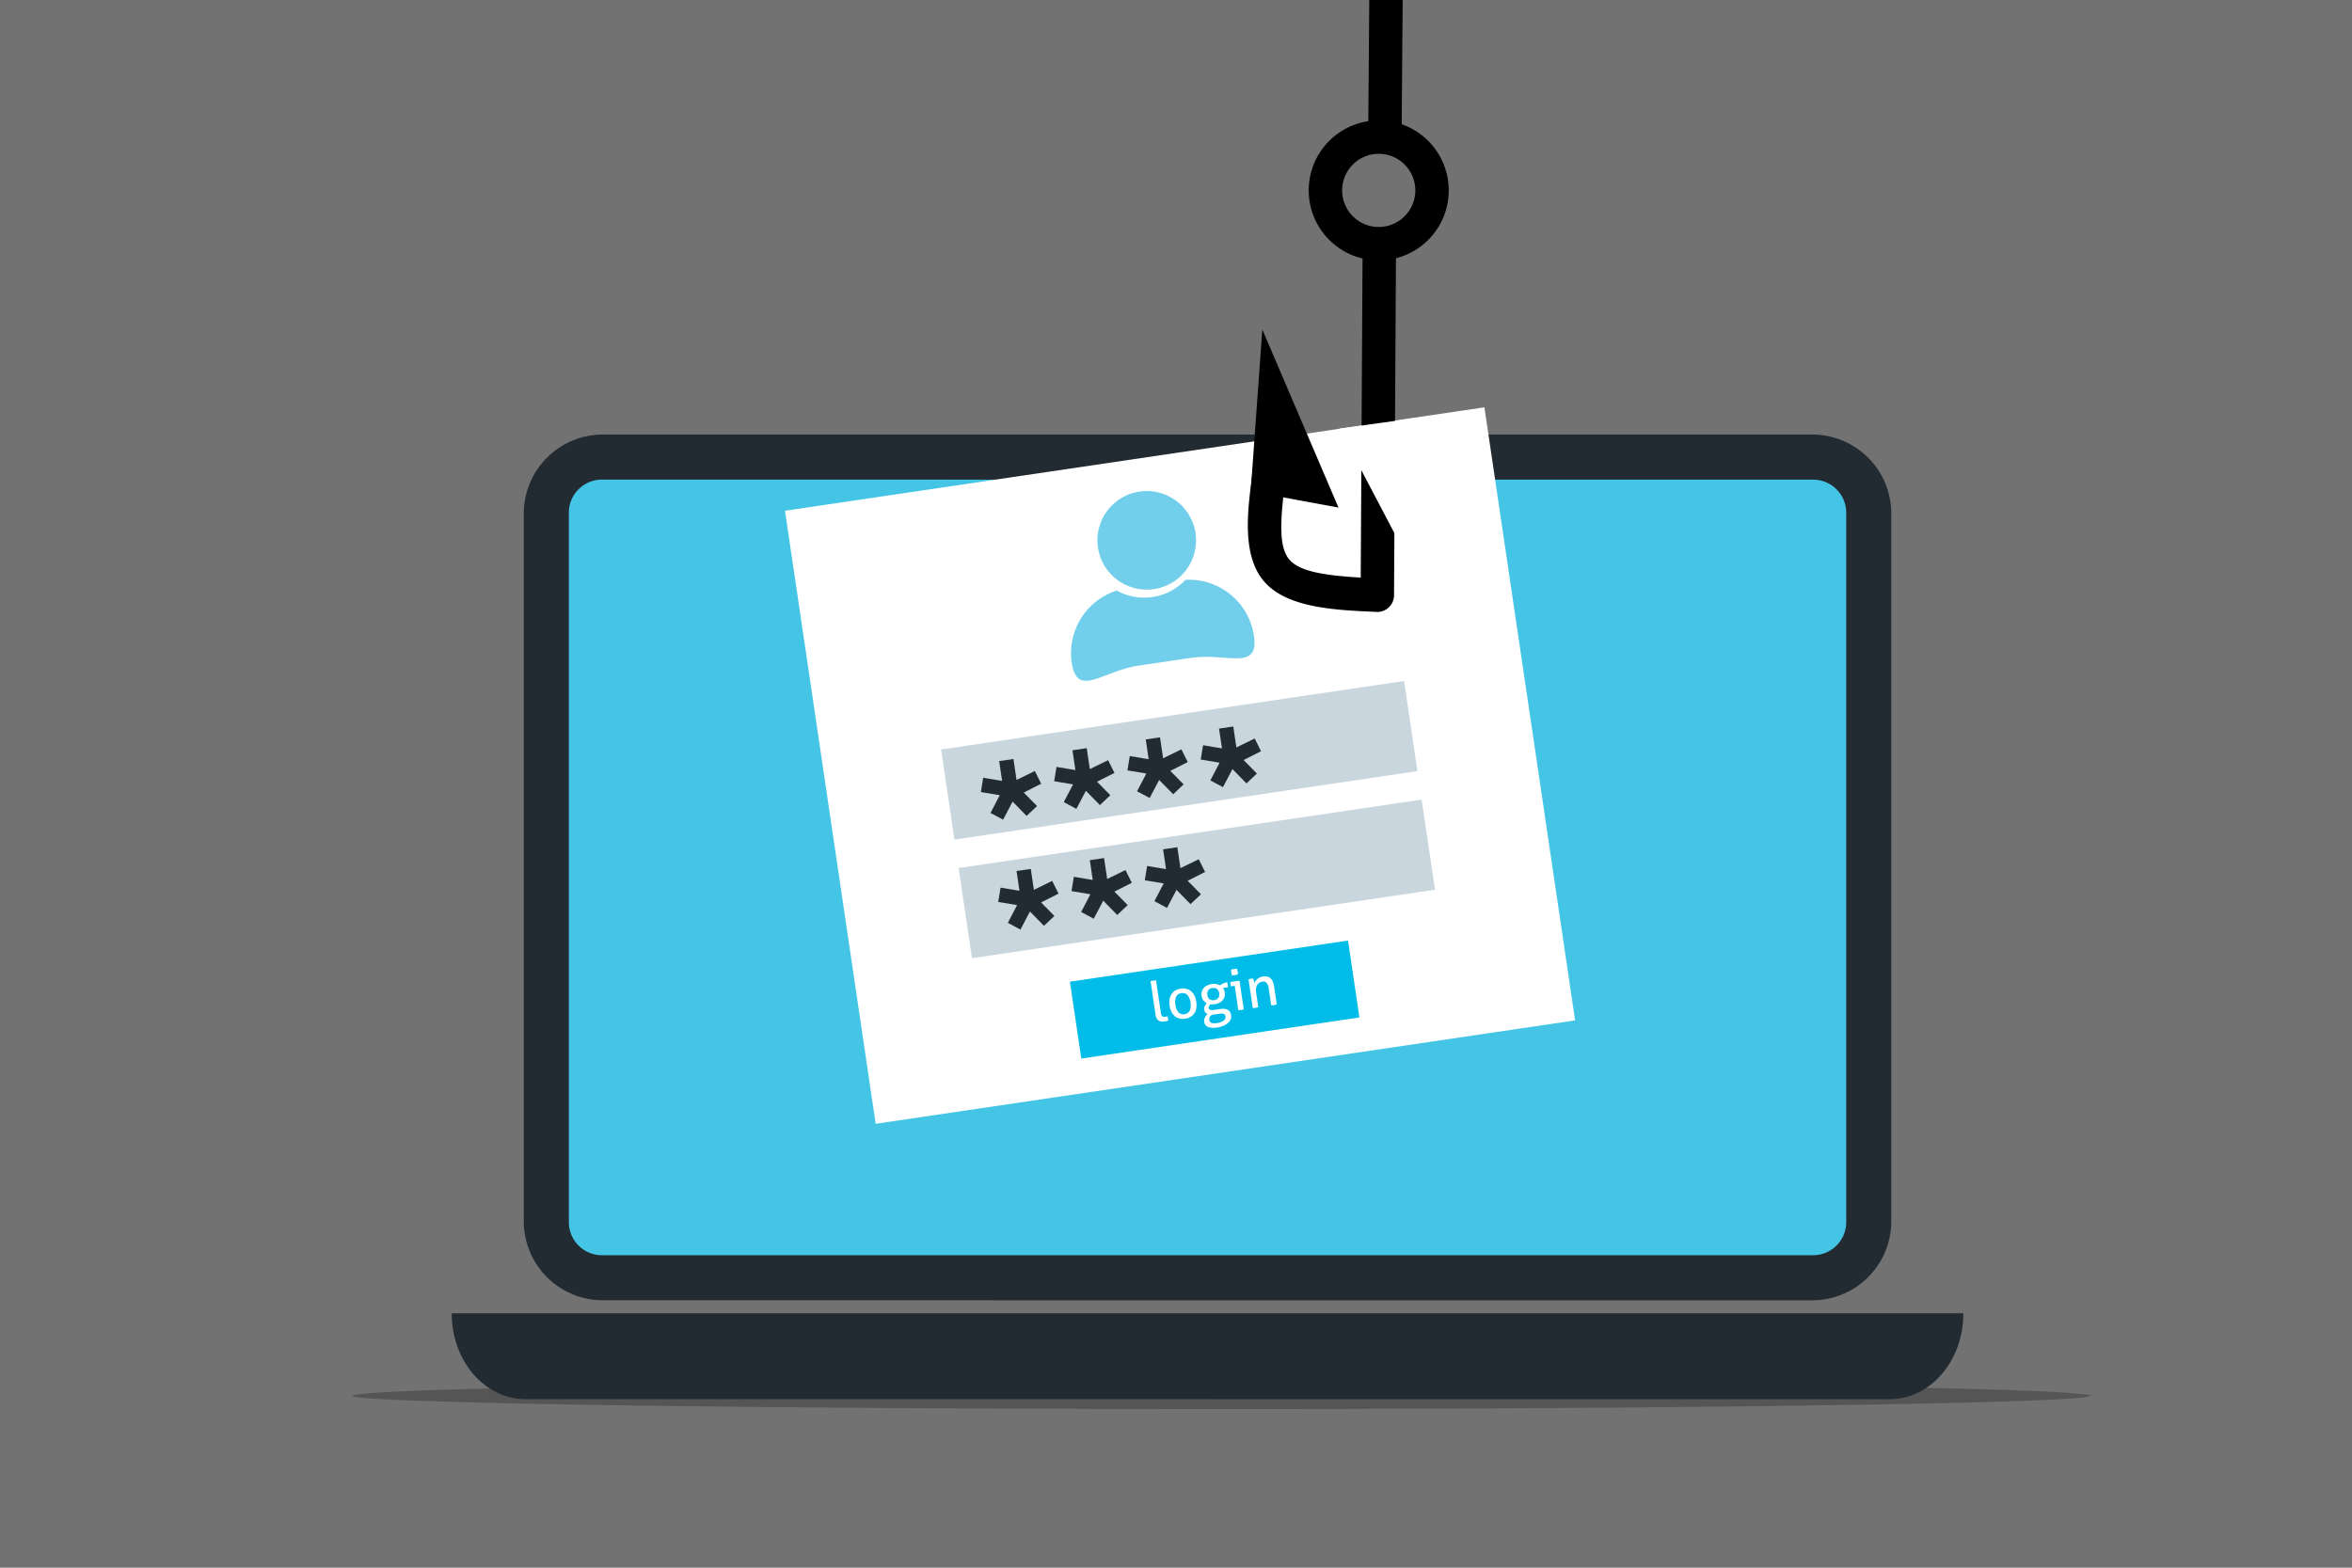 <?xml version="1.0"?>
<svg xmlns="http://www.w3.org/2000/svg" version="1.1" width="600" height="400" viewBox="0 0 600 400"><rect x="0" y="0" width="600" height="400" fill="#808080" stroke="none"/><svg id="b243755c-3575-49b8-a5ae-baf426887439" data-name="Ebene 1" width="600" height="464" viewBox="0 0 1812.55 1400.55" x="0" y="-32"><defs><style>.f9422a86-bfa2-4b0f-8ec3-7d375afe1bd0{opacity:0.25;}.f1a2e5e3-6262-4627-86e6-266bc31c1bb8{fill:#464646;}.ba9bf797-0588-4c02-8d9e-23bf917dc4f3{fill-opacity:0.255;}.b33d0fa3-a3ce-4539-ba80-9f5e119ff73c{fill:#44c5e5;}.ec7d68c0-23bd-4f5f-bd6d-3b9cd0ccb0b7{fill:#222b32;}.a779d3a8-f305-4cc8-ba7b-804e85ea5cb5{fill:#d7edf9;}.e31bbe83-8575-42f0-a279-9e61465bd5b2{fill:#ffb79f;}.a1cd3133-14af-4419-b40f-3d4914d1a64c{fill:#fff;}.a4a00627-3d59-4958-8f3b-ce874d51ed35{fill:#71cfeb;}.ae40d0f8-9dc1-43f1-9851-d6023e83ebc7{fill:#c9d6de;}.e4c09f68-7f77-489c-8a41-eccded330199{fill:#00bce9;}</style></defs><g id="bf12308f-ce0d-4059-88d7-7c736abd5770" data-name="layer1"><g class="f9422a86-bfa2-4b0f-8ec3-7d375afe1bd0"><path class="f1a2e5e3-6262-4627-86e6-266bc31c1bb8" d="M-.001-1.775a1.774,1.774,0,0,0-1.254.52,1.774,1.774,0,0,0-.52,1.254L-1.774,1397A1.774,1.774,0,0,0,0,1398.774l1809.001.001a1.774,1.774,0,0,0,1.774-1.774L1810.774,0A1.774,1.774,0,0,0,1809-1.774Z" transform="translate(1.775 1.775)"/></g><path class="ba9bf797-0588-4c02-8d9e-23bf917dc4f3" d="M1609.539,1170.137l-6.115,1.392q-19.322,1.87-71.724,3.408-26.201.768-60.672,1.454-12.067.395-122.021,1.868-94.401,1.121-203.701,1.649-54.651.265-113.026.38-26.859.151-183.508.015-147.857-.481-170.91-.73-52.896-.338-100.36-.802-94.928-.929-168.126-2.365-163.427-3.476-135.734-7.221,12.172-1.865,60.261-3.442,24.045-.787,57.069-1.503,11.432-.412,118.213-1.968,177.46-2.299,430.485-2.396,126.513.049,234.134.648,53.811.3,102.899.738,118.588,1.213,136.638,1.62,84.007,1.287,132.098,2.863,24.045.789,39.11,1.649,29.807,2.215,24.993,2.744" transform="translate(1.775 1.775)"/><path class="b33d0fa3-a3ce-4539-ba80-9f5e119ff73c" d="M462.527,462.89c-.025,0-.049.001-.074.003l-.002.001a26.608,26.608,0,0,0-26.942,27.088l0,545.916a26.601,26.601,0,0,0,27.015,27.05l.003.002,932.544-.035,0,.001a26.554,26.554,0,0,0,27.018-27.017l0-545.918a26.56,26.56,0,0,0-26.951-27.056l-.042.001-.029-.001Z" transform="translate(1.775 1.775)"/><path class="ec7d68c0-23bd-4f5f-bd6d-3b9cd0ccb0b7" d="M462.527,429.261A60.925,60.925,0,0,0,401.877,489.98l0,545.918a60.867,60.867,0,0,0,60.65,60.649l932.544.035a60.918,60.918,0,0,0,60.65-60.683l0-545.917a60.925,60.925,0,0,0-60.649-60.719l-932.544.034Zm0,34.732,932.544.034a25.46,25.46,0,0,1,25.915,25.953l0,545.918a25.451,25.451,0,0,1-25.915,25.914l-932.544.034a25.5,25.5,0,0,1-25.915-25.948l0-545.916a25.508,25.508,0,0,1,25.915-25.986Z" transform="translate(1.775 1.775)"/><path d="M842.052,1120.469l173.494.034a4.77,4.77,0,0,1,4.832,4.8,4.822,4.822,0,0,1-4.832,4.832l-173.494.034a4.873,4.873,0,0,1-4.832-4.867A4.824,4.824,0,0,1,842.052,1120.469Z" transform="translate(1.775 1.775)"/><path class="a779d3a8-f305-4cc8-ba7b-804e85ea5cb5" d="M1047.989,1244.923v0" transform="translate(1.775 1.775)"/><path class="e31bbe83-8575-42f0-a279-9e61465bd5b2" d="M1338.416,1137.718v.002l0,.002,0-.003" transform="translate(1.775 1.775)"/><path class="ec7d68c0-23bd-4f5f-bd6d-3b9cd0ccb0b7" d="M346.324,1106.574c0,36.663,25.318,66.192,56.755,66.192l1051.44.035c31.437-.035,56.755-29.559,56.755-66.227l-1164.95.033Z" transform="translate(1.775 1.775)"/><path class="a1cd3133-14af-4419-b40f-3d4914d1a64c" d="M603.166,487.989,872.673,448.132l269.509-39.857q34.943,236.274,69.885,472.547L673.053,960.537q-34.943-236.273-69.887-472.548" transform="translate(1.775 1.775)"/><path class="a4a00627-3d59-4958-8f3b-ce874d51ed35" d="M911.8,541.261a43.747,43.747,0,0,1-52.966,8.272,50.575,50.575,0,0,0-34.68,55.58c4.086,27.63,23.825,6.356,51.452,2.269l40.355-5.966c27.628-4.087,52.681,10.562,48.595-17.067A50.567,50.567,0,0,0,911.8,541.261Z" transform="translate(1.775 1.775)"/><path class="a4a00627-3d59-4958-8f3b-ce874d51ed35" d="M887.502,548.399a37.997,37.997,0,1,0-43.144-32.03A38.038,38.038,0,0,0,887.502,548.399Z" transform="translate(1.775 1.775)"/><path class="ae40d0f8-9dc1-43f1-9851-d6023e83ebc7" d="M723.471,671.999l178.408-26.384,178.408-26.384q5.137,34.734,10.273,69.467-178.408,26.386-356.815,52.77-5.137-34.734-10.274-69.469" transform="translate(1.775 1.775)"/><path class="ec7d68c0-23bd-4f5f-bd6d-3b9cd0ccb0b7" d="M768.238,680.978l2.255,15.246-14.564-2.428-1.805,11.035,14.564,2.428-7.144,13.658,9.706,5.209,7.336-13.915,10.792,11.005,8.04-7.604-10.244-10.399,13.429-6.797-4.888-9.816-14.101,6.897-2.387-16.143Z" transform="translate(1.775 1.775)"/><path class="ec7d68c0-23bd-4f5f-bd6d-3b9cd0ccb0b7" d="M824.714,672.626l2.255,15.246-14.564-2.428L810.6,696.479l14.564,2.428L818.02,712.564l9.706,5.209,7.335-13.915,10.792,11.005,8.04-7.604L843.648,696.86l13.429-6.797-4.888-9.816-14.101,6.897L835.7,671.001Z" transform="translate(1.775 1.775)"/><path class="ec7d68c0-23bd-4f5f-bd6d-3b9cd0ccb0b7" d="M881.19,664.274l2.255,15.246-14.564-2.428-1.804,11.035,14.564,2.428-7.144,13.658,9.706,5.209,7.336-13.915,10.792,11.005,8.04-7.604-10.244-10.399,13.428-6.797-4.888-9.816-14.101,6.897-2.387-16.143Z" transform="translate(1.775 1.775)"/><path class="ec7d68c0-23bd-4f5f-bd6d-3b9cd0ccb0b7" d="M937.667,655.921l2.255,15.246-14.564-2.428-1.805,11.035,14.564,2.428L930.972,695.86l9.706,5.209,7.336-13.915,10.792,11.005,8.04-7.604-10.244-10.399,13.429-6.797-4.888-9.816L951.04,670.439l-2.387-16.143Z" transform="translate(1.775 1.775)"/><path class="ae40d0f8-9dc1-43f1-9851-d6023e83ebc7" d="M736.989,763.403l356.816-52.768,10.273,69.466-356.815,52.77-10.274-69.469" transform="translate(1.775 1.775)"/><path class="ec7d68c0-23bd-4f5f-bd6d-3b9cd0ccb0b7" d="M781.606,765.683l2.255,15.246-14.564-2.428-1.805,11.035,14.564,2.428-7.144,13.658,9.706,5.209,7.336-13.915,10.792,11.005,8.04-7.604L800.54,789.918l13.429-6.797-4.888-9.816-14.101,6.897-2.387-16.143Z" transform="translate(1.775 1.775)"/><path class="ec7d68c0-23bd-4f5f-bd6d-3b9cd0ccb0b7" d="M838.082,757.331l2.255,15.246-14.564-2.428-1.805,11.035,14.564,2.428L831.388,797.27l9.706,5.209,7.335-13.915,10.792,11.005,8.04-7.604-10.244-10.399,13.429-6.797-4.888-9.816-14.101,6.897-2.387-16.143Z" transform="translate(1.775 1.775)"/><path class="ec7d68c0-23bd-4f5f-bd6d-3b9cd0ccb0b7" d="M894.558,748.979l2.255,15.246-14.564-2.428-1.805,11.035,14.564,2.428-7.144,13.658,9.706,5.209,7.336-13.915,10.792,11.005,8.04-7.604-10.244-10.399,13.428-6.797-4.888-9.816-14.101,6.897-2.387-16.143Z" transform="translate(1.775 1.775)"/><path class="e4c09f68-7f77-489c-8a41-eccded330199" d="M822.741,850.992,929.909,835.144l107.168-15.848q4.382,29.629,8.764,59.258L831.505,910.252q-4.382-29.63-8.764-59.26" transform="translate(1.775 1.775)"/><path class="a1cd3133-14af-4419-b40f-3d4914d1a64c" d="M949.244,841.199q-.474.07-1.115.209t-1.188.308a10.182,10.182,0,0,0,.03,1.097l.159,1.078q.07.474.203,1.072a6.917,6.917,0,0,0,.252,1.108q.573.003,1.226-.049t1.17-.129q.474-.07,1.115-.209.597-.133,1.102-.295.01-.53-.036-1.14l-.159-1.078q-.07-.474-.203-1.072a6.143,6.143,0,0,0-.246-1.065q-.53-.01-1.183.043T949.244,841.199Zm-16.725,14.723a4.296,4.296,0,0,1,3.647.826,5.004,5.004,0,0,1,1.618,3.197,4.941,4.941,0,0,1-.63,3.486,5.303,5.303,0,0,1-6.899,1.02,5.067,5.067,0,0,1-1.569-3.161,5.173,5.173,0,0,1,.617-3.572A4.233,4.233,0,0,1,932.519,855.922Zm-23.873,3.927a4.953,4.953,0,0,1,4.717,1.506,10.702,10.702,0,0,1,2.303,5.74,10.925,10.925,0,0,1-.536,6.204,5.625,5.625,0,0,1-8.796,1.301,11.196,11.196,0,0,1-2.266-5.79,10.926,10.926,0,0,1,.536-6.204A4.878,4.878,0,0,1,908.646,859.849Zm37.806-8.631a5.52,5.52,0,0,0-.008.839q.021.438.085.869t.177.899a5.52,5.52,0,0,0,.244.757l2.803-.414,2.774,18.756a10.233,10.233,0,0,0,1.097-.03q.567-.04.998-.103.474-.07,1.071-.203a10.279,10.279,0,0,0,1.016-.282l-3.271-22.12Zm24.932-4.216a7.553,7.553,0,0,0-2.4.752,7.119,7.119,0,0,0-1.843,1.242,8.527,8.527,0,0,0-1.361,1.523,9.661,9.661,0,0,0-.861,1.625,16.886,16.886,0,0,0-.404-1.835q-.289-1.059-.514-1.687-.487-.016-.925.005a7.952,7.952,0,0,0-.869.084q-.474.07-.942.183-.425.107-.886.263l3.271,22.12a10.207,10.207,0,0,0,1.097-.03q.61-.046,1.084-.116t1.071-.203a10.262,10.262,0,0,0,1.016-.282l-1.658-11.211a10.633,10.633,0,0,1,.001-3.569,6.541,6.541,0,0,1,.949-2.52,5.142,5.142,0,0,1,1.7-1.617,6.165,6.165,0,0,1,2.222-.769,3.367,3.367,0,0,1,3.235,1.02,8.351,8.351,0,0,1,1.612,4.344l1.9,12.849a10.181,10.181,0,0,0,1.097-.03q.567-.039,1.041-.11t1.072-.203a10.237,10.237,0,0,0,1.059-.289l-2.072-14.014q-.631-4.269-2.767-6.2Q975.179,846.441,971.384,847.002Zm-84.398,3.14q-.474.07-1.072.203a10.258,10.258,0,0,0-1.016.282l3.826,25.871a7.771,7.771,0,0,0,.902,2.819,4.72,4.72,0,0,0,1.568,1.663,5.054,5.054,0,0,0,2.044.711,8.698,8.698,0,0,0,2.373-.043q.733-.108,1.583-.322a5.207,5.207,0,0,0,1.428-.475,13.274,13.274,0,0,0-.873-3.22,5.599,5.599,0,0,1-.843.257q-.468.113-.856.171a4.476,4.476,0,0,1-1.097.03,1.637,1.637,0,0,1-.932-.347,2.529,2.529,0,0,1-.714-.952,6.684,6.684,0,0,1-.496-1.865l-3.686-24.923a10.227,10.227,0,0,0-1.097.03Q887.46,850.072,886.986,850.142Zm21.143,6.214a10.723,10.723,0,0,0-4.394,1.575,9.315,9.315,0,0,0-2.87,2.936,10.526,10.526,0,0,0-1.398,3.952,16.761,16.761,0,0,0,.072,4.66,15.711,15.711,0,0,0,1.323,4.475,9.997,9.997,0,0,0,2.439,3.385,9.317,9.317,0,0,0,3.597,1.98,11.186,11.186,0,0,0,4.655.193,10.723,10.723,0,0,0,4.394-1.575,8.881,8.881,0,0,0,2.877-2.893,10.52,10.52,0,0,0,1.398-3.952,16.757,16.757,0,0,0-.072-4.66,15.713,15.713,0,0,0-1.323-4.475,9.994,9.994,0,0,0-2.439-3.384,9.311,9.311,0,0,0-3.597-1.979A10.717,10.717,0,0,0,908.129,856.356Zm25.23,19.972c.049-.007.098-.014.148-.02l4.928-.641a5.051,5.051,0,0,1,3.127.287,2.474,2.474,0,0,1,1.113,1.862,3.404,3.404,0,0,1-1.513,3.176,10.945,10.945,0,0,1-5.224,1.918,12.72,12.72,0,0,1-2.182.146,5.068,5.068,0,0,1-1.758-.269,2.695,2.695,0,0,1-1.218-.789,2.855,2.855,0,0,1-.618-1.495,3.727,3.727,0,0,1,.609-2.734A3.497,3.497,0,0,1,933.359,876.329ZM932.06,852.817a11.449,11.449,0,0,0-3.748,1.171,8.302,8.302,0,0,0-2.597,2.103,7.13,7.13,0,0,0-1.361,2.713,7.84,7.84,0,0,0-.151,3.151,7.485,7.485,0,0,0,1.392,3.451,7.569,7.569,0,0,0,2.662,2.206,7.838,7.838,0,0,0-1.634,2.357,5.373,5.373,0,0,0-.282,2.862,3.631,3.631,0,0,0,.916,2.023,5.065,5.065,0,0,0,1.627,1.169,6.894,6.894,0,0,0-2.126,2.606,5.483,5.483,0,0,0-.483,3.288,4.745,4.745,0,0,0,2.973,4.011,13.603,13.603,0,0,0,6.974.379,19.36,19.36,0,0,0,4.66-1.262,12.095,12.095,0,0,0,3.522-2.107,7.832,7.832,0,0,0,2.144-2.784,5.67,5.67,0,0,0,.44-3.282,5.51,5.51,0,0,0-2.356-4.014q-1.954-1.297-5.805-.816l-5.747.762a3.719,3.719,0,0,1-2.597-.277,1.845,1.845,0,0,1-.758-1.254,2.432,2.432,0,0,1,.374-1.642,4.3,4.3,0,0,1,1.011-1.207,12.254,12.254,0,0,0,3.248-.084,11.11,11.11,0,0,0,3.496-1.09,8.119,8.119,0,0,0,2.616-1.973,6.931,6.931,0,0,0,1.454-2.682,7.712,7.712,0,0,0,.175-3.287,6.99,6.99,0,0,0-.552-1.945,6.265,6.265,0,0,0-.969-1.487l3.881-.574q.01-.53-.024-1.054t-.104-.998a8.908,8.908,0,0,0-.44-1.786,10.574,10.574,0,0,0-3.164.953,6.837,6.837,0,0,0-2.163,1.466,9.789,9.789,0,0,0-2.927-1.021A10.344,10.344,0,0,0,932.06,852.817Z" transform="translate(1.775 1.775)"/><path d="M1079.946.82h-25.752l-1.523,189.17q.956,11.78,12.877,12.98,11.691-1.079,12.873-12.772Z" transform="translate(1.775 1.775)"/><path d="M1006.778,241.067v.001a53.952,53.952,0,0,0,53.951,53.95v.001a53.953,53.953,0,0,0,53.951-53.952v.002a53.952,53.952,0,0,0-53.951-53.953v.002a53.949,53.949,0,0,0-53.951,53.949v.001m25.752-.001v.001a28.199,28.199,0,0,1,28.199-28.201v.001a28.198,28.198,0,0,1,28.199,28.198v.001a28.198,28.198,0,0,1-28.199,28.198v.001A28.201,28.201,0,0,1,1032.53,241.067Z" transform="translate(1.775 1.775)"/><path d="M1048.265,291.997v.002l0-.073L1046.77,553.049l13.498-12.787c-34.509-1.669-58.766-3.816-68.147-14.33v.001c-8.999-10.088-7.249-31.93-2.998-64.497a12.876,12.876,0,0,0-25.535-3.333v.002c-3.473,26.607-9.446,63.94,9.319,84.972v.001c18.382,20.602,57.377,21.516,86.118,22.906a12.876,12.876,0,0,0,13.498-12.787v.002l1.495-261.125,0-.074v-.002a12.876,12.876,0,1,0-25.752,0Z" transform="translate(1.775 1.775)"/><path d="M962.052,473.064l4.485-62.377,4.485-62.377q29.347,68.622,58.693,137.243l-67.663-12.488" transform="translate(1.775 1.775)"/><path class="a1cd3133-14af-4419-b40f-3d4914d1a64c" d="M1104.863,566.266h0q-2.657-75.589-5.315-151.177l-69.067,9.588,74.382,141.589" transform="translate(1.775 1.775)"/></g></svg></svg>
